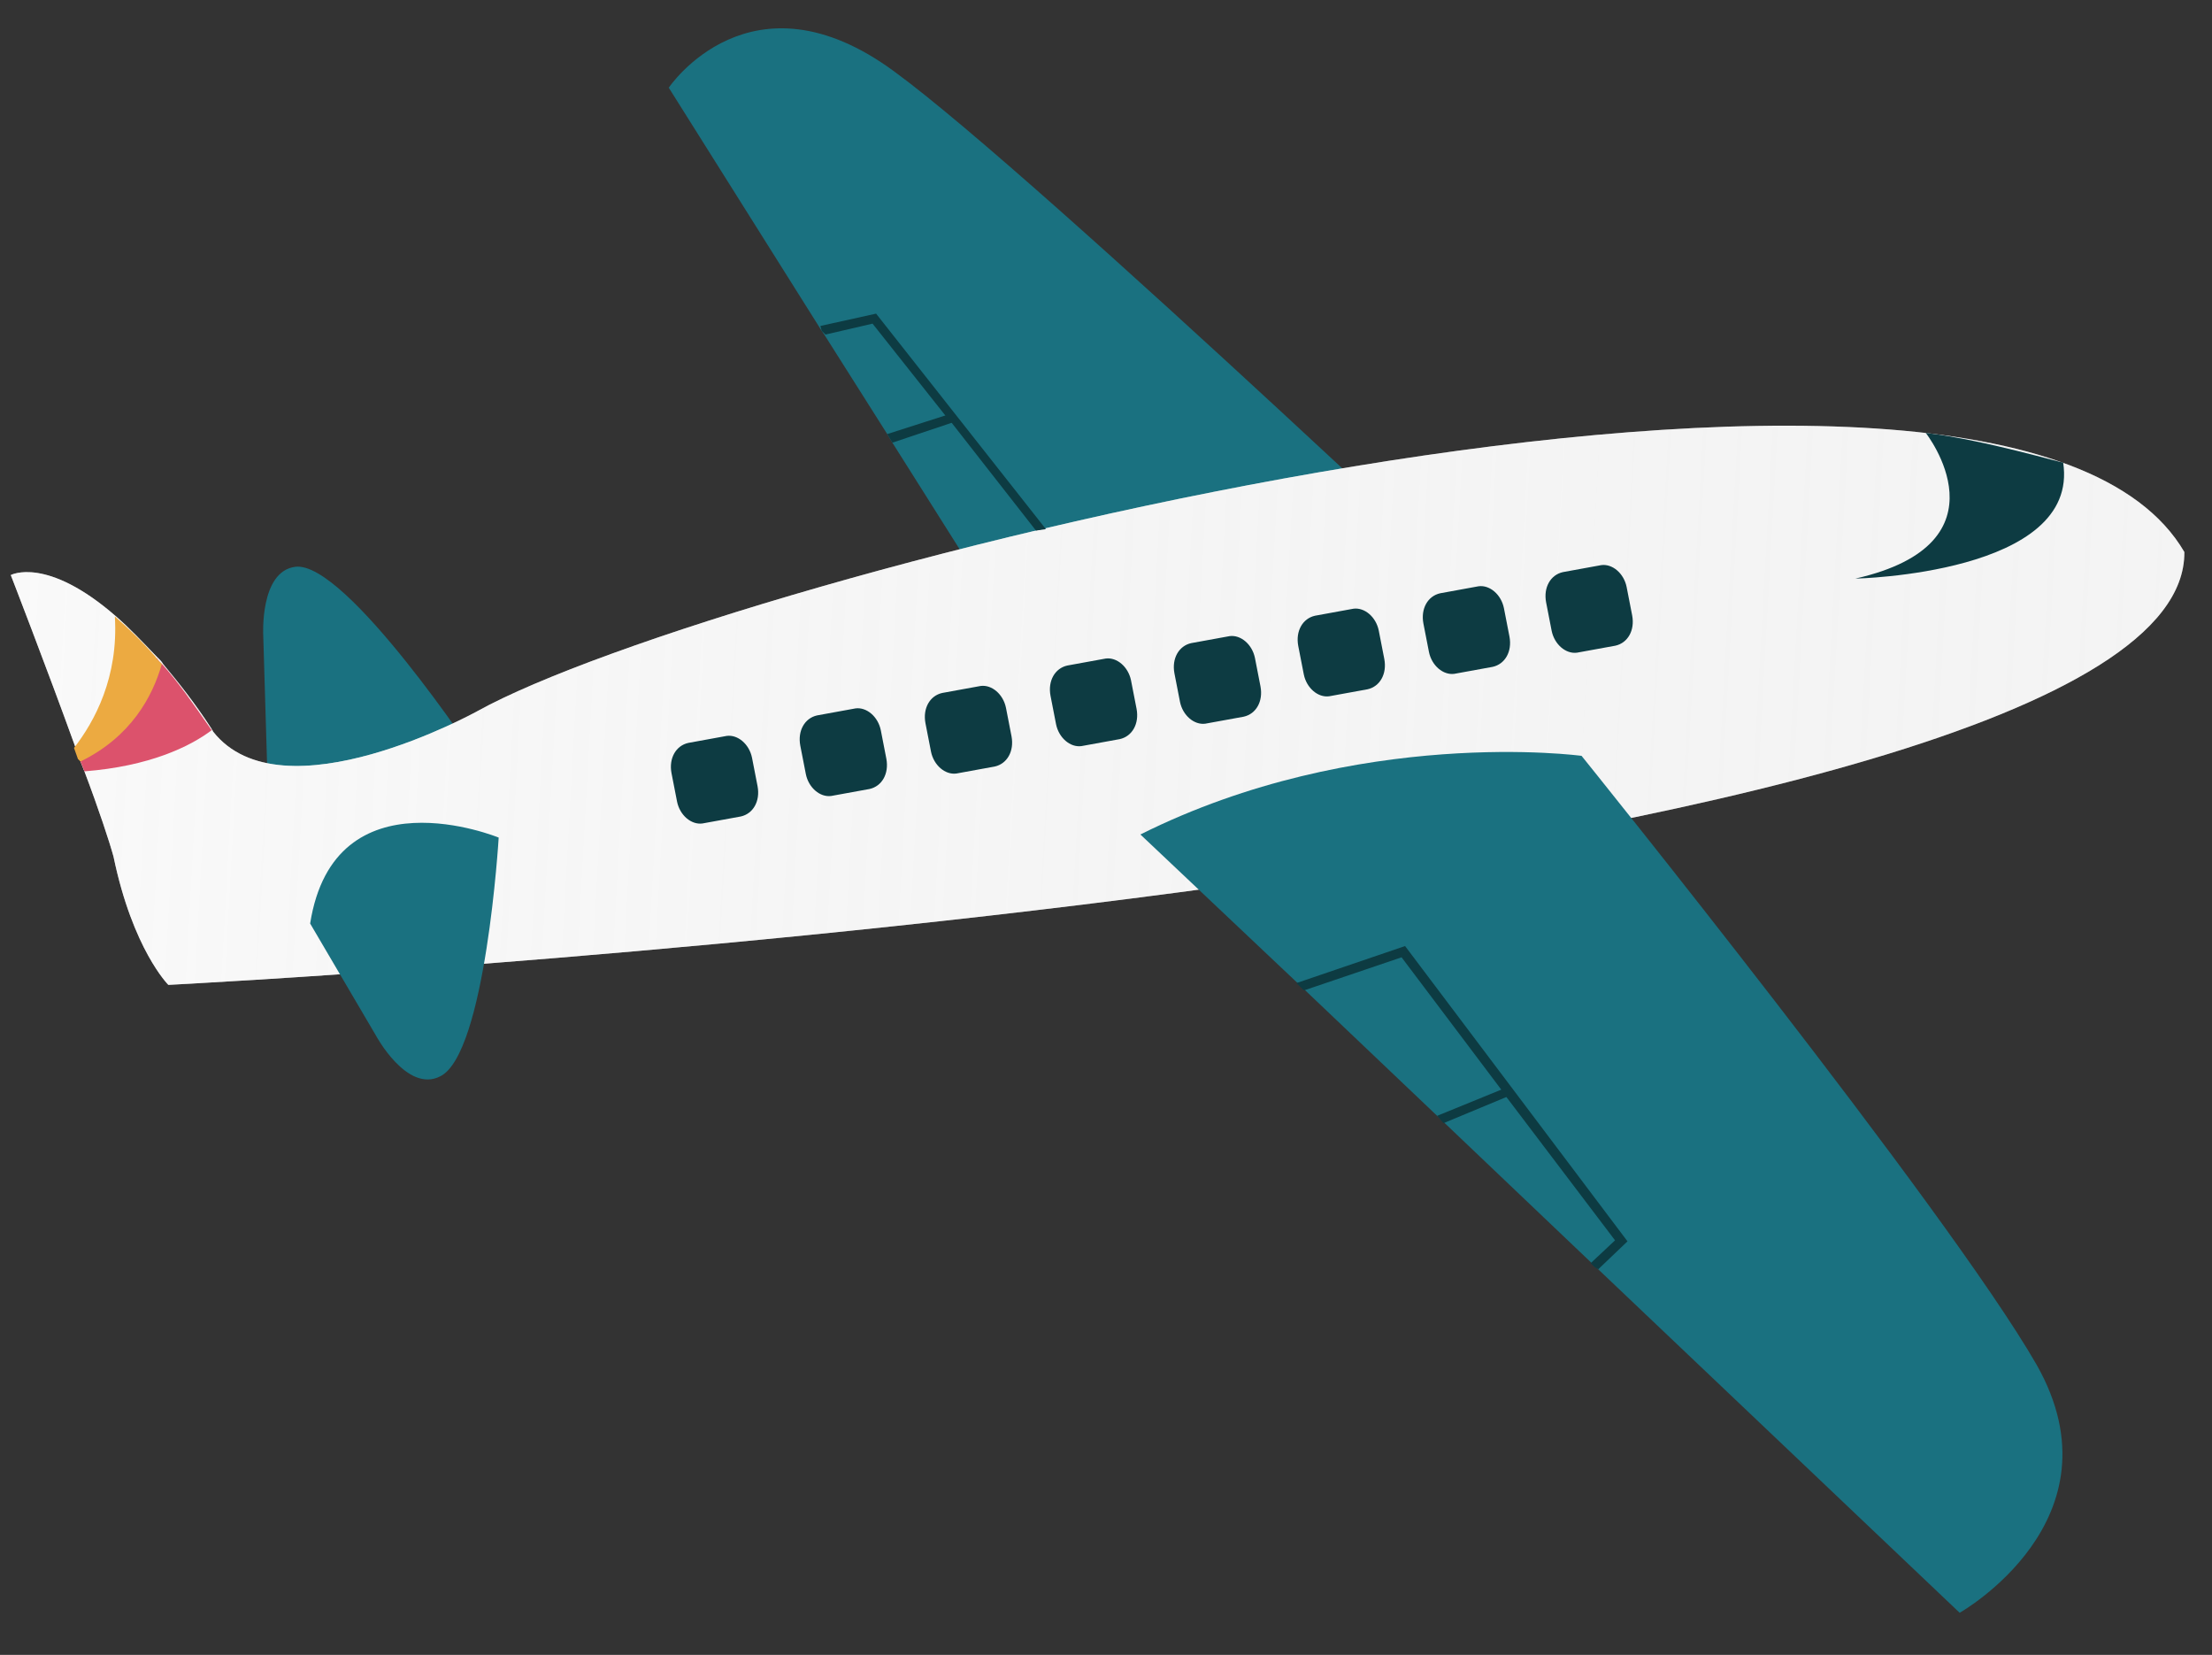 <svg width="242" height="181" viewBox="0 0 242 181" fill="none" xmlns="http://www.w3.org/2000/svg">
<rect x="0" y="0" width="242" height="181" fill="#333333" stroke="none"/>
<path d="M170.389 73.336C170.389 73.336 139.279 69.07 124.765 91.408L97.63 48.418L97.067 47.477L90.178 36.595L89.898 36.193L73.165 9.592C73.165 9.592 82.146 -3.79 97.895 7.864C113.641 19.382 170.389 73.336 170.389 73.336Z" fill="#1A7180"/>
<path d="M29.227 83.825L28.801 69.547C28.801 69.547 28.385 62.48 32.321 61.991C37.886 61.334 52.346 83.219 52.346 83.219C52.346 83.219 40.376 96.797 29.227 83.825Z" fill="#1A7180"/>
<path d="M238.976 60.377C239.303 96.564 18.419 107.721 18.419 107.721C18.419 107.721 14.531 103.854 12.419 93.692C11.978 92.068 10.818 88.554 9.236 84.368C9.092 83.962 8.951 83.693 8.806 83.288C8.803 83.152 8.665 83.019 8.662 82.883C8.518 82.477 8.373 82.072 8.229 81.667C5.057 72.887 1.18 62.897 1.18 62.897C1.18 62.897 5.083 60.776 12.702 67.425C14.087 68.621 15.477 70.09 17.146 71.825C17.423 72.091 17.701 72.358 17.842 72.627C19.516 74.634 21.331 76.91 23.157 79.731C23.16 79.867 23.296 79.864 23.299 80C30.842 89.643 52.236 77.779 52.236 77.779C78.474 63.231 219.379 26.758 238.976 60.377Z" fill="white"/>
<path d="M238.976 60.377C239.303 96.564 18.419 107.721 18.419 107.721C18.419 107.721 14.531 103.854 12.419 93.692C11.978 92.068 10.818 88.554 9.236 84.368C9.092 83.962 8.951 83.693 8.806 83.288C8.803 83.152 8.665 83.019 8.662 82.883C8.518 82.477 8.373 82.072 8.229 81.667C5.057 72.887 1.18 62.897 1.18 62.897C1.18 62.897 5.083 60.776 12.702 67.425C14.087 68.621 15.477 70.09 17.146 71.825C17.423 72.091 17.701 72.358 17.842 72.627C19.516 74.634 21.331 76.91 23.157 79.731C23.16 79.867 23.296 79.864 23.299 80C30.842 89.643 52.236 77.779 52.236 77.779C78.474 63.231 219.379 26.758 238.976 60.377Z" fill="url(#paint0_linear_196_584)"/>
<path d="M82.881 86C83.186 87.626 82.398 89.003 81.044 89.303L76.841 90.068C75.62 90.229 74.374 89.166 74.072 87.676L73.464 84.559C73.159 82.932 73.947 81.556 75.302 81.256L79.504 80.49C80.725 80.329 81.971 81.392 82.274 82.883L82.881 86Z" fill="#0D3B42"/>
<path d="M96.971 82.992C97.276 84.618 96.488 85.995 95.133 86.295L90.931 87.06C89.71 87.221 88.464 86.158 88.162 84.668L87.554 81.551C87.249 79.924 88.037 78.548 89.391 78.248L93.594 77.482C94.815 77.321 96.061 78.385 96.364 79.875L96.971 82.992Z" fill="#0D3B42"/>
<path d="M110.664 80.536C110.97 82.163 110.181 83.539 108.827 83.839L104.625 84.605C103.403 84.766 102.157 83.703 101.855 82.212L101.247 79.095C100.942 77.469 101.73 76.092 103.085 75.792L107.287 75.027C108.508 74.866 109.754 75.929 110.057 77.419L110.664 80.536Z" fill="#0D3B42"/>
<path d="M124.346 77.537C124.651 79.164 123.863 80.54 122.508 80.84L118.306 81.606C117.085 81.767 115.839 80.703 115.536 79.213L114.929 76.096C114.624 74.469 115.412 73.093 116.767 72.793L120.969 72.028C122.19 71.867 123.436 72.93 123.738 74.42L124.346 77.537Z" fill="#0D3B42"/>
<path d="M137.903 75.085C138.208 76.712 137.42 78.088 136.066 78.388L131.863 79.153C130.642 79.314 129.396 78.251 129.094 76.761L128.486 73.644C128.181 72.017 128.969 70.641 130.324 70.341L134.526 69.576C135.747 69.415 136.993 70.478 137.296 71.968L137.903 75.085Z" fill="#0D3B42"/>
<path d="M151.449 72.088C151.754 73.714 150.966 75.091 149.611 75.391L145.409 76.156C144.188 76.317 142.942 75.254 142.64 73.763L142.032 70.647C141.727 69.02 142.515 67.644 143.87 67.344L148.072 66.578C149.293 66.417 150.539 67.48 150.842 68.971L151.449 72.088Z" fill="#0D3B42"/>
<path d="M165.141 69.633C165.447 71.26 164.658 72.636 163.304 72.936L159.102 73.701C157.88 73.862 156.634 72.799 156.332 71.309L155.724 68.192C155.419 66.565 156.207 65.189 157.562 64.889L161.764 64.123C162.985 63.962 164.231 65.026 164.534 66.516L165.141 69.633Z" fill="#0D3B42"/>
<path d="M178.566 67.319C178.871 68.945 178.083 70.322 176.728 70.622L172.526 71.387C171.305 71.548 170.059 70.485 169.756 68.995L169.149 65.878C168.843 64.251 169.632 62.875 170.986 62.575L175.188 61.809C176.41 61.648 177.656 62.712 177.958 64.202L178.566 67.319Z" fill="#0D3B42"/>
<path d="M33.931 101.01L41.119 113.246C41.119 113.246 44.513 119.573 48.15 117.73C53.135 115.315 54.558 91.611 54.558 91.611C54.558 91.611 36.583 84.22 33.931 101.01Z" fill="#1A7180"/>
<path d="M5.698 84.44C5.701 84.572 5.701 84.572 5.698 84.44C5.568 84.575 5.568 84.575 5.698 84.44C5.701 84.572 5.701 84.572 5.698 84.44Z" fill="#DC526C"/>
<path d="M8.807 83.287C8.951 83.693 9.093 83.962 9.237 84.367C16.301 83.816 20.748 81.684 23.16 79.866C21.198 77.049 19.516 74.634 17.846 72.763C17.568 72.496 17.29 72.23 17.149 71.96C15.364 77.848 11.488 81.328 8.801 83.016L8.807 83.287Z" fill="#DC526C"/>
<path d="M8.806 83.287C14.33 80.59 16.69 76.188 17.706 72.629C17.429 72.363 17.151 72.096 17.01 71.827C15.478 70.089 13.951 68.624 12.566 67.427C12.973 74.086 10.35 78.902 8.096 81.805C8.24 82.21 8.385 82.616 8.529 83.021L8.806 83.287Z" fill="#ECAA41"/>
<path d="M210.681 47.345C210.681 47.345 220.179 59.398 202.977 63.285C202.977 63.285 227.596 62.785 225.715 50.577C225.717 50.713 217.365 48.162 210.681 47.345Z" fill="#0D3B42"/>
<path d="M214.393 176.398L174.85 138.83L174.572 138.564L158.061 122.843L157.228 122.044L142.659 108.189L142.243 107.789L124.763 91.272C148.605 79.358 173.028 82.671 173.028 82.671C173.028 82.671 213.089 132.338 222.822 149.285C232.419 166.234 214.393 176.398 214.393 176.398Z" fill="#1A7180"/>
<path d="M142.245 107.925L141.829 107.525L153.72 103.474L178.053 135.771L174.849 138.83L174.436 138.566L174.019 138.167L176.69 135.663L164.805 119.985L164.245 119.18L153.337 104.706L142.662 108.325L142.245 107.925Z" fill="#0D3B42"/>
<path d="M165.21 119.841L164.805 119.985L157.924 122.846L157.228 122.044L164.244 119.18L164.783 118.897L165.21 119.841Z" fill="#0D3B42"/>
<path d="M89.898 36.192L89.751 35.651L95.847 34.303L114.423 57.873L113.337 58.031L104.117 46.245L103.421 45.442L95.461 35.399L90.314 36.592L89.898 36.192Z" fill="#0D3B42"/>
<path d="M104.386 46.102L104.117 46.244L97.63 48.416L97.067 47.476L103.42 45.442L104.094 45.156L104.386 46.102Z" fill="#0D3B42"/>
<defs>
<linearGradient id="paint0_linear_196_584" x1="0.77" y1="71.14" x2="237.636" y2="84.265" gradientUnits="userSpaceOnUse">
<stop stop-color="#F4F4F4" stop-opacity="0.51"/>
<stop offset="1" stop-color="#D6D6D6" stop-opacity="0.27"/>
</linearGradient>
</defs>
</svg>
